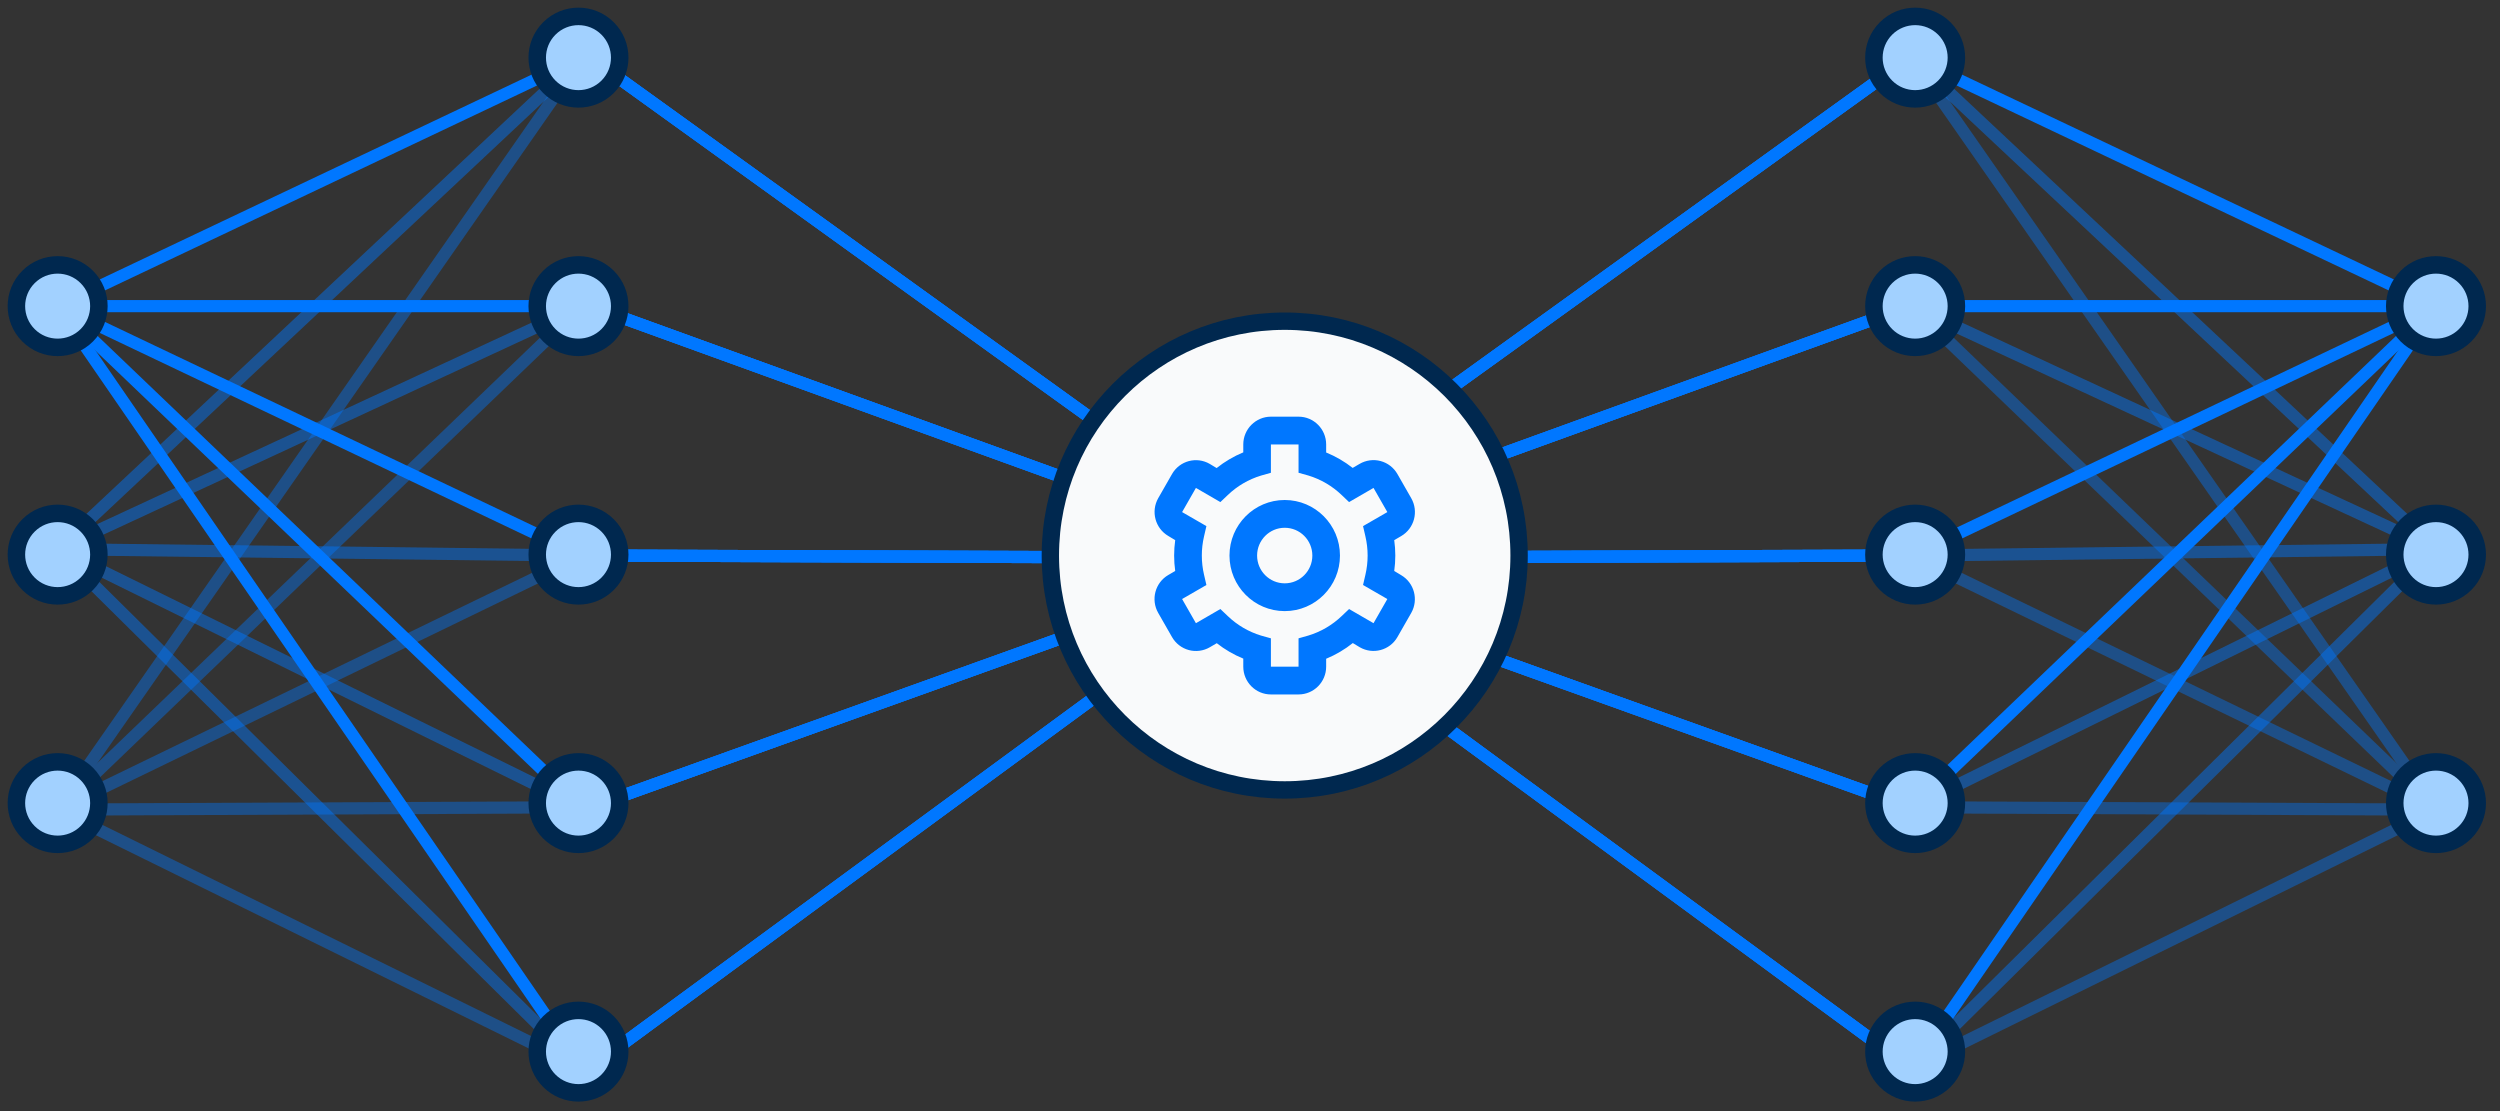 <?xml version="1.0" encoding="UTF-8"?>
<svg width="144px" height="64px" viewBox="0 0 144 64" version="1.1" xmlns="http://www.w3.org/2000/svg" xmlns:xlink="http://www.w3.org/1999/xlink">
    <rect x="0" y="0" width="144" height="64" fill="#333333" stroke="none"/>
    <!-- Generator: Sketch 56 (81588) - https://sketch.com -->
    <title>network</title>
    <desc>Created with Sketch.</desc>
    <g id="Page-1" stroke="none" stroke-width="1" fill="none" fill-rule="evenodd">
        <g id="DIDL_Slide_3" transform="translate(-579, -343)">
            <g id="Group" transform="translate(66, 49)">
                <g id="network" transform="translate(504, 286)">
                    <g id="Group-2" stroke-width="1" transform="translate(12.32, 11.32)" stroke="#0077FF">
                        <path d="M3.41060513e-13,14.313 L30.18,0" id="Path-2" stroke-width="0.7"></path>
                        <path d="M0,14.313 L30.18,14.313" id="Path-2" stroke-width="0.7"></path>
                        <path d="M0,14.313 L30.18,28.68" id="Path-2" stroke-width="0.7"></path>
                        <path d="M0,14.313 L30.18,43.18" id="Path-2" stroke-width="0.7"></path>
                        <path d="M0,14.313 L30.18,58.18" id="Path-2" stroke-width="0.7"></path>
                    </g>
                    <g id="Group-3" stroke-width="1" transform="translate(43, 11.32)" stroke="#0077FF">
                        <path d="M40,28.813 L9.30810984e-13,7.10542736e-15" id="Path-2" stroke-width="0.7"></path>
                        <path d="M40,28.813 L5.00932629e-13,14.313" id="Path-2" stroke-width="0.7"></path>
                        <path d="M40,28.813 L6.25277607e-13,28.68" id="Path-2" stroke-width="0.7"></path>
                        <path d="M40,28.813 L8.84625706e-13,43.18" id="Path-2" stroke-width="0.7"></path>
                        <path d="M40,28.813 L6.92779167e-13,58.18" id="Path-2" stroke-width="0.7"></path>
                        <path d="M40,28.813 L4.33431069e-13,-1.95399252e-14" id="Path-2" stroke-width="0.7"></path>
                        <path d="M40,28.813 L6.99884595e-13,14.313" id="Path-2" stroke-width="0.7"></path>
                        <path d="M40,28.813 L6.82121026e-13,28.68" id="Path-2" stroke-width="0.7"></path>
                        <path d="M40,28.813 L1.01607611e-12,43.18" id="Path-2" stroke-width="0.7"></path>
                        <path d="M40,28.813 L5.40012479e-13,58.18" id="Path-2" stroke-width="0.7"></path>
                        <path d="M40,28.813 L1.66977543e-13,7.10542736e-15" id="Path-2" stroke-width="0.7"></path>
                        <path d="M40,28.813 L6.35935749e-13,14.313" id="Path-2" stroke-width="0.7"></path>
                        <path d="M40,28.813 L6.96331881e-13,28.68" id="Path-2" stroke-width="0.7"></path>
                        <path d="M40,28.813 L8.84625706e-13,43.18" id="Path-2" stroke-width="0.7"></path>
                        <path d="M40,28.813 L7.28306304e-13,58.18" id="Path-2" stroke-width="0.7"></path>
                    </g>
                    <g id="Group-3-Copy" stroke-width="1" transform="translate(99, 40.82) scale(-1, 1) translate(-99, -40.82) translate(79, 11.32)" stroke="#0077FF">
                        <path d="M40,28.813 L9.30810984e-13,7.10542736e-15" id="Path-2" stroke-width="0.7"></path>
                        <path d="M40,28.813 L5.00932629e-13,14.313" id="Path-2" stroke-width="0.7"></path>
                        <path d="M40,28.813 L6.25277607e-13,28.68" id="Path-2" stroke-width="0.7"></path>
                        <path d="M40,28.813 L8.84625706e-13,43.18" id="Path-2" stroke-width="0.7"></path>
                        <path d="M40,28.813 L6.92779167e-13,58.18" id="Path-2" stroke-width="0.7"></path>
                        <path d="M40,28.813 L4.33431069e-13,-1.95399252e-14" id="Path-2" stroke-width="0.7"></path>
                        <path d="M40,28.813 L6.99884595e-13,14.313" id="Path-2" stroke-width="0.7"></path>
                        <path d="M40,28.813 L6.82121026e-13,28.68" id="Path-2" stroke-width="0.7"></path>
                        <path d="M40,28.813 L1.01607611e-12,43.18" id="Path-2" stroke-width="0.7"></path>
                        <path d="M40,28.813 L5.40012479e-13,58.18" id="Path-2" stroke-width="0.7"></path>
                        <path d="M40,28.813 L1.66977543e-13,7.10542736e-15" id="Path-2" stroke-width="0.7"></path>
                        <path d="M40,28.813 L6.35935749e-13,14.313" id="Path-2" stroke-width="0.7"></path>
                        <path d="M40,28.813 L6.96331881e-13,28.68" id="Path-2" stroke-width="0.7"></path>
                        <path d="M40,28.813 L8.84625706e-13,43.18" id="Path-2" stroke-width="0.7"></path>
                        <path d="M40,28.813 L7.28306304e-13,58.18" id="Path-2" stroke-width="0.7"></path>
                    </g>
                    <g id="Group" stroke-width="1" transform="translate(134.193, 40) scale(-1, 1) translate(-134.193, -40) translate(114.193, 7)">
                        <g id="Group-2-Copy" transform="translate(4.88, 4.32)" stroke="#0077FF" stroke-width="0.7">
                            <path d="M3.41060513e-13,14.313 L30.18,0" id="Path-2"></path>
                            <path d="M0,14.313 L30.18,14.313" id="Path-2"></path>
                            <path d="M0,14.313 L30.18,28.68" id="Path-2"></path>
                            <path d="M0,14.313 L30.18,43.18" id="Path-2"></path>
                            <path d="M0,14.313 L30.18,58.18" id="Path-2"></path>
                        </g>
                        <g id="Group-2-Copy-2" opacity="0.464" transform="translate(4.88, 4.32)" stroke="#0077FF" stroke-width="0.7">
                            <path d="M4.54747351e-13,28.313 L30.18,0" id="Path-2"></path>
                            <path d="M0,28.313 L30.18,14.313" id="Path-2"></path>
                            <path d="M0,28.313 L30.18,28.68" id="Path-2"></path>
                            <path d="M0,28.313 L30.18,43.18" id="Path-2"></path>
                            <path d="M0,28.313 L30.18,58.18" id="Path-2"></path>
                        </g>
                        <g id="Group-2-Copy-3" opacity="0.414" transform="translate(4.88, 4.32)" stroke="#0077FF" stroke-width="0.7">
                            <path d="M3.41060513e-13,43.313 L30.18,0" id="Path-2"></path>
                            <path d="M0,43.313 L30.18,14.313" id="Path-2"></path>
                            <path d="M0,43.313 L30.18,28.68" id="Path-2"></path>
                            <path d="M0,43.313 L30.18,43.18" id="Path-2"></path>
                            <path d="M0,43.313 L30.18,58.18" id="Path-2"></path>
                        </g>
                        <circle id="Oval-Copy-7" stroke="#00284F" stroke-width="1.008" fill="#A2D1FF" transform="translate(4.88, 18.633) rotate(45) translate(-4.88, -18.633) " cx="4.88" cy="18.633" r="2.376"></circle>
                        <circle id="Oval-Copy-8" stroke="#00284F" stroke-width="1.008" fill="#A2D1FF" transform="translate(4.88, 32.946) rotate(45) translate(-4.88, -32.946) " cx="4.88" cy="32.946" r="2.376"></circle>
                        <circle id="Oval-Copy-9" stroke="#00284F" stroke-width="1.008" fill="#A2D1FF" transform="translate(4.88, 47.259) rotate(45) translate(-4.88, -47.259) " cx="4.88" cy="47.259" r="2.376"></circle>
                        <g id="Group-Copy-2" transform="translate(30.56, 0)" fill="#A2D1FF" stroke="#00284F" stroke-width="1.008">
                            <circle id="Oval-Copy-2" transform="translate(4.32, 4.32) rotate(45) translate(-4.32, -4.32) " cx="4.32" cy="4.32" r="2.376"></circle>
                            <circle id="Oval-Copy-3" transform="translate(4.32, 18.633) rotate(45) translate(-4.32, -18.633) " cx="4.32" cy="18.633" r="2.376"></circle>
                            <circle id="Oval-Copy-4" transform="translate(4.32, 32.946) rotate(45) translate(-4.32, -32.946) " cx="4.32" cy="32.946" r="2.376"></circle>
                            <circle id="Oval-Copy-5" transform="translate(4.32, 47.259) rotate(45) translate(-4.32, -47.259) " cx="4.32" cy="47.259" r="2.376"></circle>
                            <circle id="Oval-Copy-6" transform="translate(4.32, 61.573) rotate(45) translate(-4.32, -61.573) " cx="4.32" cy="61.573" r="2.376"></circle>
                        </g>
                    </g>
                    <g id="Group-2" opacity="0.464" stroke-width="1" transform="translate(12.32, 11.32)" stroke="#0077FF">
                        <path d="M4.54747351e-13,28.313 L30.18,0" id="Path-2" stroke-width="0.7"></path>
                        <path d="M0,28.313 L30.18,14.313" id="Path-2" stroke-width="0.7"></path>
                        <path d="M0,28.313 L30.18,28.68" id="Path-2" stroke-width="0.7"></path>
                        <path d="M0,28.313 L30.18,43.18" id="Path-2" stroke-width="0.7"></path>
                        <path d="M0,28.313 L30.18,58.18" id="Path-2" stroke-width="0.7"></path>
                    </g>
                    <g id="Group-2" opacity="0.414" stroke-width="1" transform="translate(12.32, 11.32)" stroke="#0077FF">
                        <path d="M3.41060513e-13,43.313 L30.18,0" id="Path-2" stroke-width="0.7"></path>
                        <path d="M0,43.313 L30.18,14.313" id="Path-2" stroke-width="0.7"></path>
                        <path d="M0,43.313 L30.18,28.68" id="Path-2" stroke-width="0.7"></path>
                        <path d="M0,43.313 L30.18,43.18" id="Path-2" stroke-width="0.7"></path>
                        <path d="M0,43.313 L30.18,58.18" id="Path-2" stroke-width="0.7"></path>
                    </g>
                    <g id="icon" stroke-width="1" transform="translate(69, 26)">
                        <circle id="Oval" stroke="#00284F" fill="#F9FAFB" cx="14" cy="14" r="13.5"></circle>
                        <path d="M11.613,8.064 L11.613,7.6 C11.613,6.72 12.329,6 13.204,6 L14.796,6 C15.674,6 16.387,6.716 16.387,7.6 L16.387,8.064 C16.934,8.287 17.448,8.586 17.914,8.952 L18.312,8.72 C18.677,8.506 19.113,8.447 19.522,8.556 C19.931,8.666 20.28,8.935 20.491,9.304 L21.287,10.696 C21.725,11.46 21.466,12.438 20.706,12.88 L20.308,13.112 C20.39,13.701 20.39,14.299 20.308,14.888 L20.706,15.128 C21.461,15.57 21.72,16.541 21.287,17.304 L20.491,18.696 C20.052,19.46 19.08,19.721 18.32,19.28 L17.922,19.04 C17.455,19.412 16.938,19.716 16.387,19.944 L16.387,20.4 C16.387,21.284 15.674,22 14.796,22 L13.204,22 C12.326,22 11.613,21.284 11.613,20.4 L11.613,19.936 C11.066,19.713 10.552,19.414 10.086,19.048 L9.688,19.28 C9.323,19.494 8.887,19.553 8.478,19.444 C8.069,19.334 7.72,19.065 7.509,18.696 L6.713,17.304 C6.275,16.54 6.534,15.562 7.294,15.12 L7.692,14.888 C7.61,14.299 7.61,13.701 7.692,13.112 L7.294,12.872 C6.539,12.43 6.28,11.459 6.713,10.696 L7.509,9.304 C7.948,8.54 8.92,8.279 9.68,8.72 L10.078,8.96 C10.545,8.588 11.062,8.284 11.613,8.056 L11.613,8.064 Z M10.722,10.512 L10.293,10.92 L8.885,10.104 L8.089,11.496 L9.489,12.304 L9.354,12.888 C9.182,13.619 9.182,14.381 9.354,15.112 L9.489,15.696 L8.089,16.504 L8.885,17.896 L10.293,17.08 L10.722,17.488 C11.263,18.006 11.917,18.39 12.632,18.608 L13.204,18.768 L13.204,20.4 L14.796,20.4 L14.796,18.768 L15.36,18.608 C16.078,18.391 16.735,18.007 17.278,17.488 L17.707,17.08 L19.115,17.896 L19.911,16.504 L18.511,15.696 L18.646,15.112 C18.818,14.381 18.818,13.619 18.646,12.888 L18.511,12.304 L19.911,11.496 L19.115,10.104 L17.707,10.92 L17.278,10.512 C16.737,9.994 16.083,9.61 15.368,9.392 L14.796,9.232 L14.796,7.6 L13.204,7.6 L13.204,9.232 L12.64,9.392 C11.922,9.609 11.265,9.993 10.722,10.512 L10.722,10.512 Z M14,17.2 C12.243,17.2 10.818,15.767 10.818,14 C10.818,12.233 12.243,10.8 14,10.8 C15.757,10.8 17.182,12.233 17.182,14 C17.182,15.767 15.757,17.2 14,17.2 Z M14,15.6 C14.879,15.6 15.591,14.884 15.591,14 C15.591,13.116 14.879,12.4 14,12.4 C13.121,12.4 12.409,13.116 12.409,14 C12.409,14.884 13.121,15.6 14,15.6 Z" id="Shape" fill="#0077FF" fill-rule="nonzero"></path>
                    </g>
                    <circle id="Oval-Copy-3" stroke="#00284F" stroke-width="1.008" fill="#A2D1FF" transform="translate(12.32, 25.633) rotate(45) translate(-12.32, -25.633) " cx="12.32" cy="25.633" r="2.376"></circle>
                    <circle id="Oval-Copy-4" stroke="#00284F" stroke-width="1.008" fill="#A2D1FF" transform="translate(12.32, 39.946) rotate(45) translate(-12.32, -39.946) " cx="12.32" cy="39.946" r="2.376"></circle>
                    <circle id="Oval-Copy-5" stroke="#00284F" stroke-width="1.008" fill="#A2D1FF" transform="translate(12.32, 54.259) rotate(45) translate(-12.32, -54.259) " cx="12.32" cy="54.259" r="2.376"></circle>
                    <g id="Group-Copy" stroke-width="1" transform="translate(38, 7)" fill="#A2D1FF" stroke="#00284F">
                        <circle id="Oval-Copy-2" stroke-width="1.008" transform="translate(4.32, 4.32) rotate(45) translate(-4.32, -4.32) " cx="4.32" cy="4.32" r="2.376"></circle>
                        <circle id="Oval-Copy-3" stroke-width="1.008" transform="translate(4.32, 18.633) rotate(45) translate(-4.32, -18.633) " cx="4.32" cy="18.633" r="2.376"></circle>
                        <circle id="Oval-Copy-4" stroke-width="1.008" transform="translate(4.32, 32.946) rotate(45) translate(-4.32, -32.946) " cx="4.32" cy="32.946" r="2.376"></circle>
                        <circle id="Oval-Copy-5" stroke-width="1.008" transform="translate(4.32, 47.259) rotate(45) translate(-4.32, -47.259) " cx="4.32" cy="47.259" r="2.376"></circle>
                        <circle id="Oval-Copy-6" stroke-width="1.008" transform="translate(4.32, 61.573) rotate(45) translate(-4.32, -61.573) " cx="4.32" cy="61.573" r="2.376"></circle>
                    </g>
                </g>
            </g>
        </g>
    </g>
</svg>
